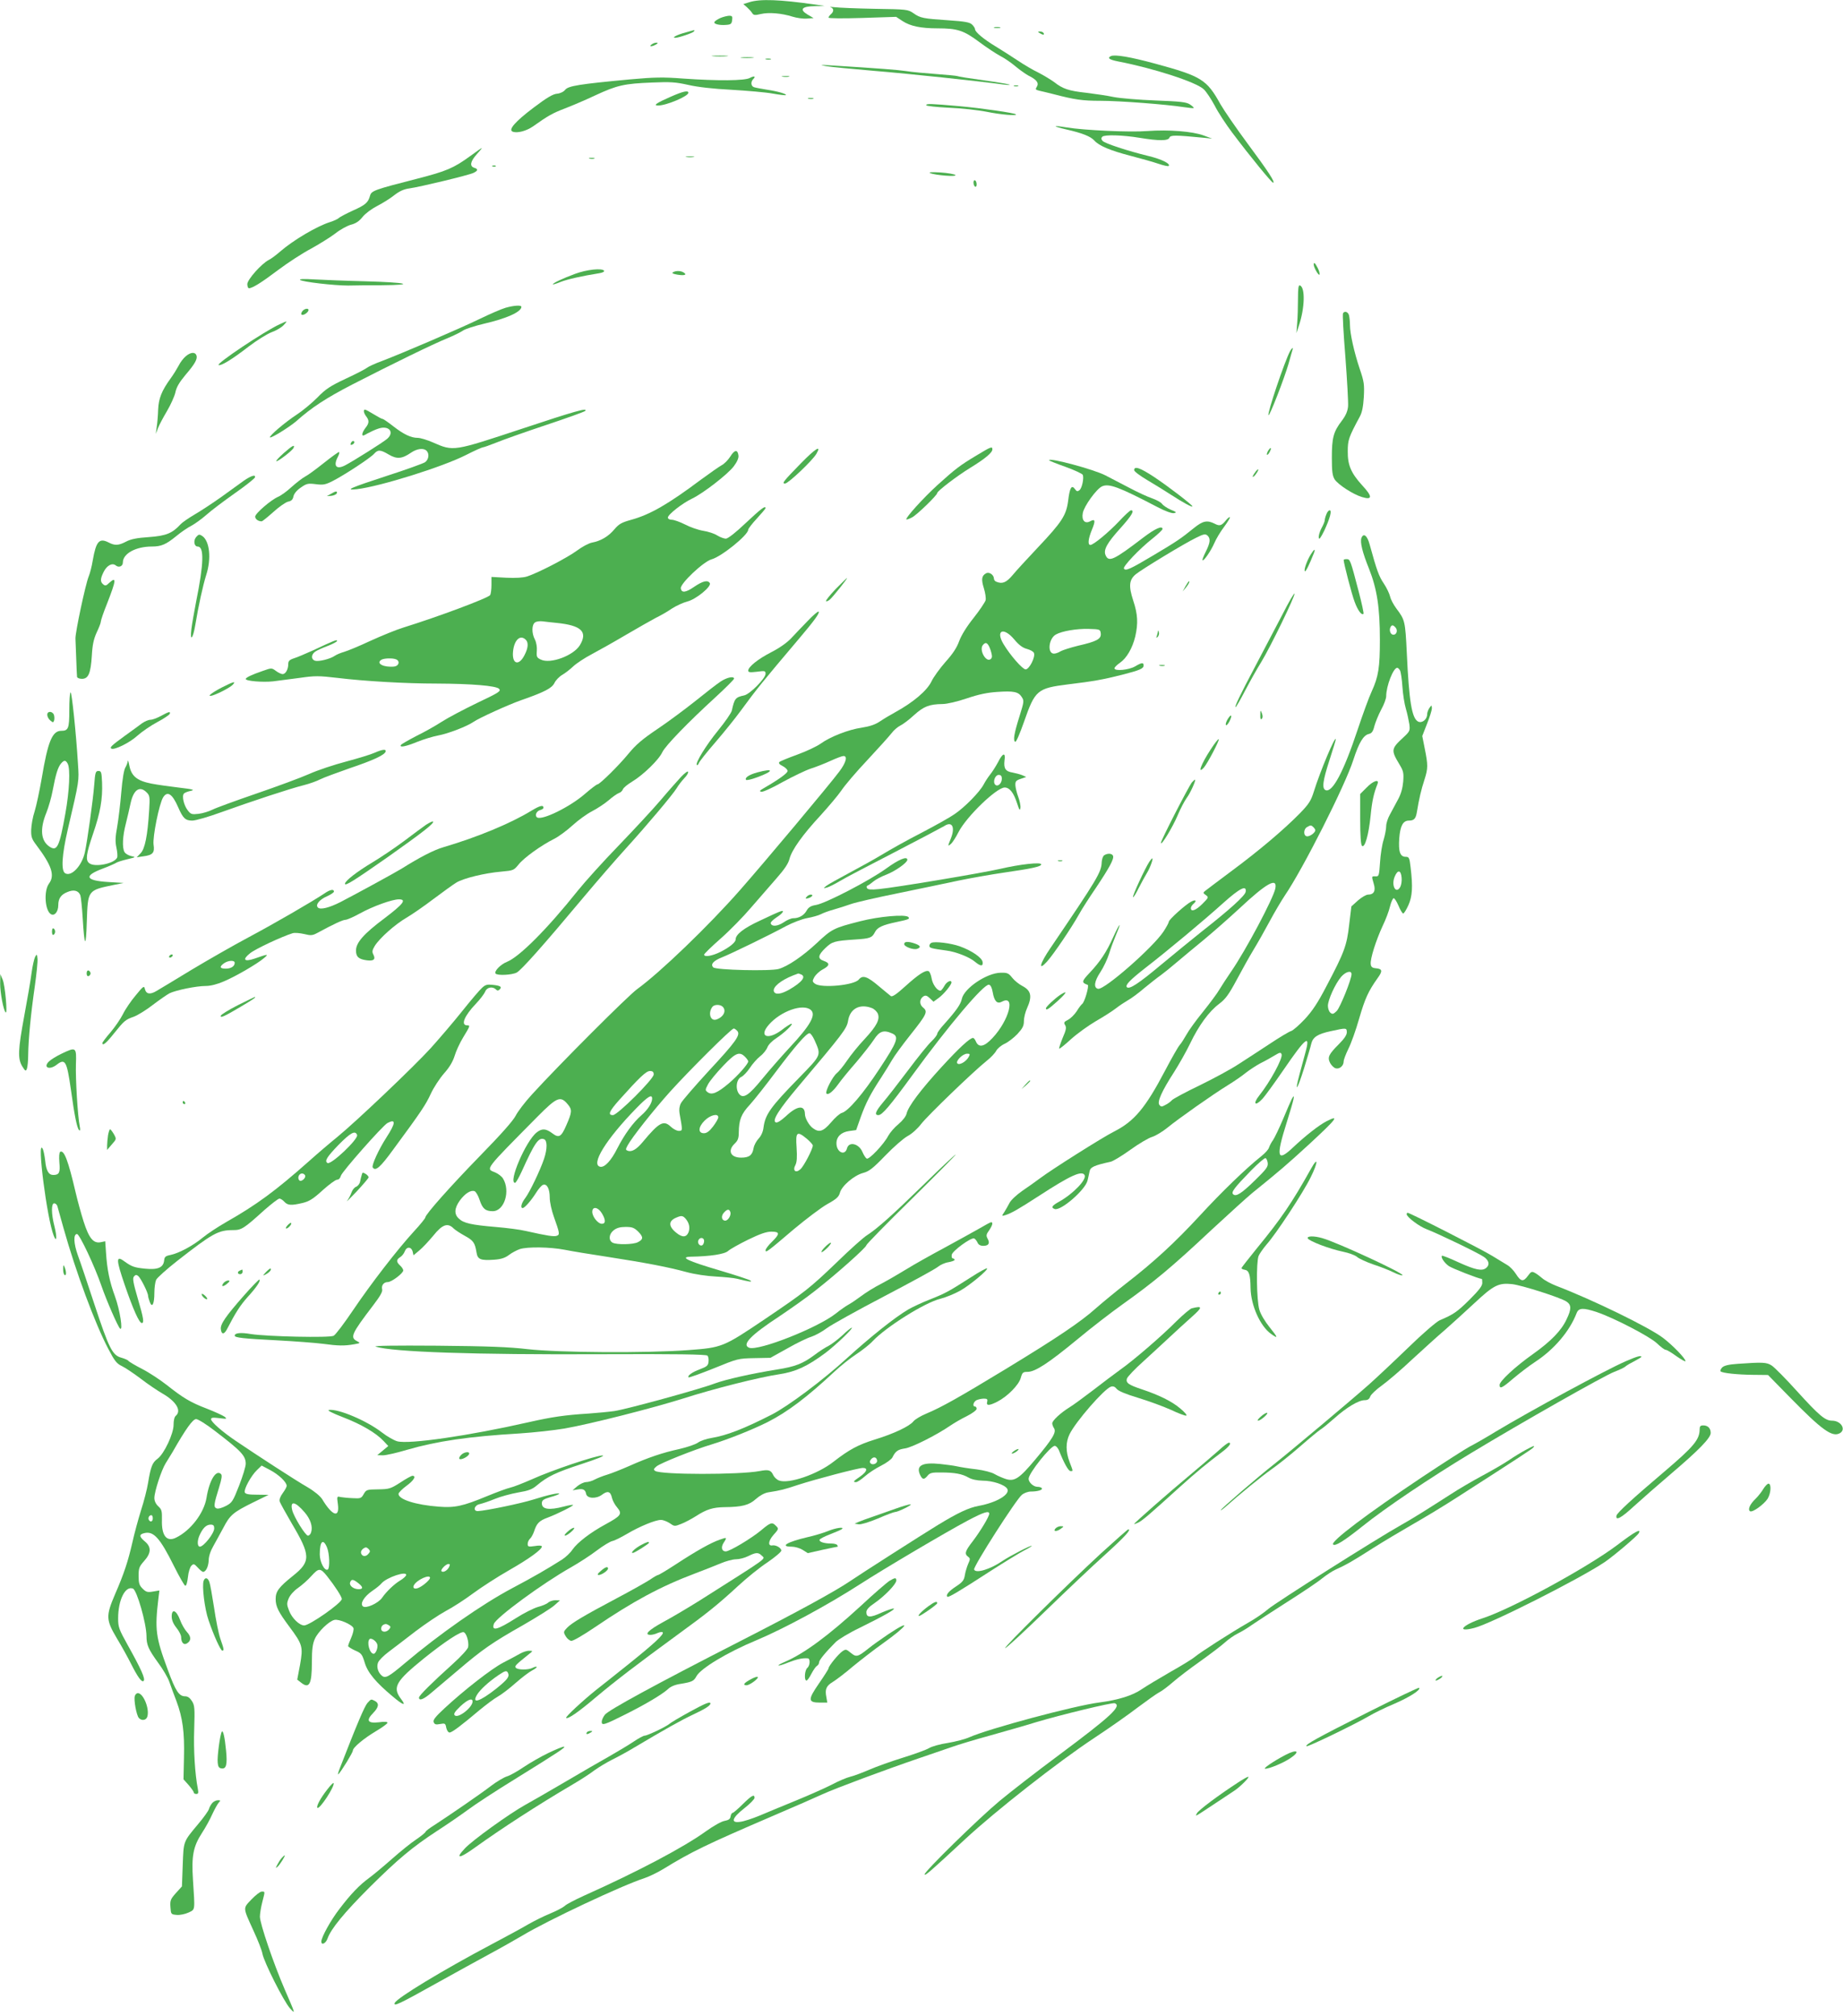 <?xml version="1.0" standalone="no"?>
<!DOCTYPE svg PUBLIC "-//W3C//DTD SVG 20010904//EN"
 "http://www.w3.org/TR/2001/REC-SVG-20010904/DTD/svg10.dtd">
<svg version="1.0" xmlns="http://www.w3.org/2000/svg"
 width="1170pt" height="1280pt" viewBox="0 0 1170 1280"
 preserveAspectRatio="xMidYMid meet">
<g transform="translate(0,1280) scale(0.1,-0.1)"
fill="#4caf50" stroke="none">
<path d="M4757 12786 l-38 -12 23 -20 c13 -12 28 -28 33 -37 9 -14 17 -15 55
-6 51 12 133 5 202 -17 26 -8 66 -14 90 -12 l43 3 -39 23 c-53 32 -36 52 48
53 l61 1 -60 9 c-224 32 -349 37 -418 15z"/>
<path d="M5273 12754 c21 -7 22 -27 2 -44 -8 -7 -15 -17 -15 -22 0 -5 88 -6
215 -2 l214 7 41 -27 c49 -32 116 -46 221 -46 127 0 167 -13 266 -87 48 -36
108 -75 134 -89 26 -13 68 -42 94 -64 26 -22 64 -49 84 -60 53 -26 68 -47 53
-71 -10 -16 -9 -19 16 -25 15 -3 54 -13 87 -21 138 -36 186 -43 300 -43 122 0
421 -23 529 -40 33 -5 62 -8 64 -6 2 3 -9 13 -24 23 -23 15 -59 19 -218 25
-105 4 -225 14 -266 22 -41 9 -120 20 -175 27 -110 12 -149 25 -203 68 -21 15
-65 42 -98 59 -34 16 -95 52 -135 79 -41 27 -103 67 -138 88 -75 45 -131 92
-131 109 0 7 -9 21 -20 31 -15 14 -47 19 -147 26 -163 11 -180 14 -224 45 -35
24 -41 25 -245 28 -115 2 -229 7 -254 10 -25 3 -37 3 -27 0z"/>
<path d="M4574 12686 c-18 -8 -35 -19 -38 -25 -9 -13 31 -23 75 -19 29 2 34 7
37 31 3 23 0 27 -20 27 -13 -1 -37 -7 -54 -14z"/>
<path d="M6313 12623 c9 -2 25 -2 35 0 9 3 1 5 -18 5 -19 0 -27 -2 -17 -5z"/>
<path d="M4350 12593 c-51 -13 -88 -33 -64 -33 22 0 113 31 119 40 3 6 5 10 3
9 -2 0 -28 -7 -58 -16z"/>
<path d="M6600 12590 c20 -13 33 -13 25 0 -3 6 -14 10 -23 10 -15 0 -15 -2 -2
-10z"/>
<path d="M4140 12520 c-24 -15 -7 -19 20 -5 15 8 19 14 10 14 -8 1 -22 -3 -30
-9z"/>
<path d="M4528 12443 c23 -2 61 -2 85 0 23 2 4 4 -43 4 -47 0 -66 -2 -42 -4z"/>
<path d="M7053 12444 c-26 -12 -11 -23 45 -34 223 -43 496 -131 544 -177 16
-15 47 -62 69 -103 21 -42 71 -118 110 -170 118 -157 252 -320 261 -320 16 0
-30 71 -163 250 -71 96 -148 208 -171 248 -87 157 -120 178 -415 258 -158 43
-255 59 -280 48z"/>
<path d="M4707 12433 c18 -2 50 -2 70 0 21 2 7 4 -32 4 -38 0 -55 -2 -38 -4z"/>
<path d="M4863 12423 c9 -2 23 -2 30 0 6 3 -1 5 -18 5 -16 0 -22 -2 -12 -5z"/>
<path d="M5245 12380 c28 -5 165 -18 305 -30 219 -18 654 -64 815 -86 28 -4
48 -4 45 -2 -3 3 -77 16 -165 28 -88 12 -163 24 -168 27 -4 2 -65 8 -135 13
-70 5 -156 13 -192 19 -57 8 -159 16 -480 36 -67 4 -70 3 -25 -5z"/>
<path d="M4760 12305 c-32 -18 -206 -19 -420 -4 -131 10 -184 9 -340 -5 -320
-30 -392 -41 -412 -66 -10 -13 -31 -23 -52 -25 -26 -2 -66 -26 -148 -88 -118
-89 -164 -142 -133 -153 28 -11 86 4 128 33 97 69 126 85 202 114 44 17 132
54 195 84 138 64 183 74 359 81 117 5 149 3 230 -15 61 -14 158 -25 275 -31
100 -6 217 -16 261 -24 44 -8 82 -12 84 -10 7 7 -50 24 -117 34 -37 6 -75 13
-84 16 -21 6 -24 34 -6 52 18 18 6 22 -22 7z"/>
<path d="M4968 12313 c12 -2 30 -2 40 0 9 3 -1 5 -23 4 -22 0 -30 -2 -17 -4z"/>
<path d="M6438 12253 c6 -2 18 -2 25 0 6 3 1 5 -13 5 -14 0 -19 -2 -12 -5z"/>
<path d="M4256 12185 c-89 -39 -112 -55 -78 -55 52 0 192 59 192 81 0 17 -35
9 -114 -26z"/>
<path d="M5133 12173 c9 -2 23 -2 30 0 6 3 -1 5 -18 5 -16 0 -22 -2 -12 -5z"/>
<path d="M5880 12132 c0 -5 64 -12 143 -16 78 -3 187 -15 242 -26 88 -18 196
-27 184 -16 -10 9 -215 39 -359 52 -184 16 -210 17 -210 6z"/>
<path d="M6770 11978 c101 -23 153 -44 177 -70 30 -34 102 -64 229 -97 66 -17
147 -40 179 -51 32 -11 61 -17 64 -14 14 14 -44 43 -126 63 -136 33 -281 81
-294 97 -9 11 -9 18 -1 26 14 14 128 11 237 -7 122 -20 181 -20 189 1 7 17 34
17 221 -1 l50 -5 -54 20 c-71 26 -221 38 -358 28 -109 -9 -403 5 -512 23 -92
15 -92 8 -1 -13z"/>
<path d="M2985 11809 c-106 -77 -151 -96 -338 -144 -273 -70 -289 -76 -298
-108 -12 -43 -28 -58 -109 -94 -41 -19 -82 -40 -90 -48 -8 -7 -33 -18 -55 -25
-83 -26 -233 -115 -314 -185 -25 -22 -58 -47 -74 -55 -46 -23 -137 -125 -137
-154 0 -14 5 -26 10 -26 22 0 79 35 186 116 61 46 155 107 210 136 54 30 123
73 153 96 30 24 74 48 98 55 32 8 54 23 75 50 18 22 57 51 92 69 33 17 82 47
108 68 35 27 61 39 98 44 65 9 373 83 405 98 30 14 32 25 5 33 -30 10 -24 40
16 85 20 22 35 40 32 40 -2 0 -35 -23 -73 -51z"/>
<path d="M4358 11803 c12 -2 32 -2 45 0 12 2 2 4 -23 4 -25 0 -35 -2 -22 -4z"/>
<path d="M3743 11793 c9 -2 23 -2 30 0 6 3 -1 5 -18 5 -16 0 -22 -2 -12 -5z"/>
<path d="M3128 11743 c7 -3 16 -2 19 1 4 3 -2 6 -13 5 -11 0 -14 -3 -6 -6z"/>
<path d="M5905 11701 c32 -14 172 -25 160 -12 -6 5 -48 13 -95 16 -54 3 -78 2
-65 -4z"/>
<path d="M6180 11641 c0 -11 5 -23 10 -26 6 -3 10 3 10 14 0 11 -4 23 -10 26
-5 3 -10 -3 -10 -14z"/>
<path d="M8340 11120 c0 -19 33 -75 37 -63 2 6 -3 25 -12 42 -16 32 -25 39
-25 21z"/>
<path d="M3650 11061 c-78 -29 -140 -58 -140 -66 0 -3 22 4 49 15 44 17 132
37 244 55 21 3 35 10 32 16 -12 18 -110 8 -185 -20z"/>
<path d="M4272 11071 c-9 -5 0 -10 29 -15 45 -7 63 -1 39 14 -19 12 -51 12
-68 1z"/>
<path d="M1905 11023 c13 -13 218 -36 305 -36 36 1 133 2 215 2 222 2 157 18
-105 25 -124 3 -270 9 -325 12 -65 4 -96 3 -90 -3z"/>
<path d="M8240 10902 c0 -49 -2 -118 -5 -153 l-5 -64 15 45 c39 114 42 246 7
258 -9 3 -12 -19 -12 -86z"/>
<path d="M3210 10846 c-25 -7 -99 -39 -165 -71 -132 -64 -494 -219 -620 -267
-44 -16 -87 -36 -95 -43 -8 -7 -69 -39 -134 -69 -100 -47 -129 -66 -182 -121
-35 -35 -94 -84 -131 -108 -72 -47 -177 -136 -169 -144 7 -7 124 66 166 102
97 87 191 148 355 233 253 130 517 259 604 294 41 17 86 39 100 49 14 10 75
30 135 44 143 33 236 75 236 107 0 12 -47 9 -100 -6z"/>
<path d="M1920 10825 c-7 -9 -10 -19 -6 -22 8 -9 38 9 44 25 5 17 -23 15 -38
-3z"/>
<path d="M8526 10811 c-4 -5 3 -130 15 -278 11 -147 19 -288 17 -313 -3 -32
-15 -59 -40 -92 -53 -69 -63 -108 -63 -234 0 -89 4 -115 18 -138 23 -34 117
-95 174 -112 66 -20 67 3 2 73 -72 79 -94 130 -93 218 0 71 6 89 76 219 15 27
22 63 26 125 4 79 2 97 -26 179 -35 104 -62 224 -62 279 0 21 -3 48 -6 61 -6
22 -28 30 -38 13z"/>
<path d="M1775 10741 c-96 -44 -407 -252 -387 -259 17 -5 82 34 191 118 51 39
117 80 146 91 28 10 62 30 75 44 28 30 27 30 -25 6z"/>
<path d="M8190 10571 c-35 -66 -147 -398 -137 -407 7 -7 100 233 127 326 11
41 23 81 25 88 7 19 -3 14 -15 -7z"/>
<path d="M1178 10537 c-14 -12 -34 -38 -43 -57 -10 -19 -32 -55 -50 -80 -59
-81 -78 -130 -81 -200 -1 -36 -5 -85 -9 -110 l-6 -45 14 37 c8 21 34 69 57
108 23 39 47 92 53 117 7 35 25 65 64 112 62 72 78 103 70 125 -9 23 -38 20
-69 -7z"/>
<path d="M2310 10188 c0 -7 7 -22 15 -32 20 -26 19 -43 -5 -73 -11 -14 -20
-32 -20 -40 0 -12 6 -11 33 5 19 10 50 25 70 31 66 22 103 -23 55 -65 -25 -22
-213 -140 -266 -168 -57 -30 -78 -5 -47 54 9 17 11 30 7 30 -5 0 -49 -32 -98
-71 -49 -39 -102 -78 -119 -86 -16 -9 -54 -38 -84 -65 -29 -27 -68 -55 -85
-62 -46 -20 -146 -106 -146 -126 0 -16 19 -30 41 -30 5 0 38 27 74 59 36 33
78 62 94 66 21 4 30 13 34 34 4 17 21 38 46 55 37 26 46 28 95 22 47 -6 61 -4
108 20 73 37 239 146 262 172 25 28 40 28 94 -4 51 -30 83 -28 140 11 39 27
81 32 100 13 19 -19 14 -56 -10 -73 -13 -8 -120 -47 -238 -85 -233 -76 -278
-95 -195 -86 147 17 546 142 693 217 53 27 102 49 108 49 6 0 44 14 85 30 41
17 182 67 314 111 132 44 244 84 250 90 20 23 -73 -4 -395 -111 -445 -147
-439 -147 -572 -89 -36 16 -80 29 -96 29 -43 0 -89 22 -156 74 -32 25 -62 46
-67 46 -5 0 -31 14 -57 30 -55 33 -62 36 -62 18z"/>
<path d="M2227 9986 c-4 -10 -1 -13 9 -9 15 6 19 23 5 23 -5 0 -11 -7 -14 -14z"/>
<path d="M1802 9924 c-29 -26 -51 -49 -48 -52 7 -6 104 68 110 85 9 23 -8 14
-62 -33z"/>
<path d="M6202 9910 c-109 -65 -138 -88 -251 -190 -89 -81 -205 -209 -197
-218 2 -2 19 4 36 13 31 16 160 141 160 155 0 12 125 108 210 160 93 57 140
96 140 117 0 20 -9 17 -98 -37z"/>
<path d="M8051 9939 c-7 -12 -10 -23 -8 -26 3 -3 11 5 17 17 15 28 8 35 -9 9z"/>
<path d="M5084 9858 c-113 -116 -122 -128 -100 -128 20 0 174 146 199 189 34
59 -6 34 -99 -61z"/>
<path d="M4636 9901 c-14 -22 -39 -47 -55 -55 -16 -9 -75 -50 -132 -92 -210
-157 -322 -221 -441 -254 -61 -17 -78 -26 -107 -60 -37 -45 -87 -75 -143 -85
-20 -4 -62 -26 -94 -50 -60 -45 -249 -143 -318 -165 -25 -8 -72 -11 -133 -8
l-93 5 0 -51 c0 -28 -4 -57 -8 -64 -12 -19 -337 -140 -550 -206 -46 -14 -141
-53 -211 -85 -70 -33 -146 -64 -167 -70 -21 -6 -48 -17 -59 -25 -29 -20 -102
-38 -125 -31 -27 9 -25 41 3 59 12 8 48 24 80 36 31 12 57 26 57 31 0 10 -18
3 -150 -59 -47 -21 -102 -45 -122 -51 -31 -10 -38 -18 -38 -37 0 -34 -17 -64
-36 -64 -8 0 -27 9 -42 20 -27 20 -28 20 -82 1 -73 -25 -110 -43 -110 -52 0
-13 107 -22 173 -15 34 4 110 14 169 22 97 14 121 14 240 0 172 -21 433 -36
628 -36 227 -1 378 -14 398 -33 14 -15 2 -23 -139 -90 -85 -41 -185 -94 -224
-119 -38 -25 -111 -66 -162 -91 -50 -26 -94 -51 -98 -57 -11 -18 31 -10 104
20 40 16 99 34 131 40 65 12 185 58 228 88 35 24 217 107 302 137 149 52 194
76 210 109 8 17 30 40 49 51 19 11 50 35 70 54 20 19 73 54 117 77 45 24 143
79 219 124 75 44 160 92 188 107 29 14 75 40 102 59 28 18 72 38 98 45 55 13
156 96 143 117 -13 21 -45 13 -98 -23 -55 -38 -81 -41 -86 -11 -6 29 144 171
196 185 62 17 232 154 232 188 0 6 25 39 55 71 30 33 55 62 55 66 0 18 -28 -3
-125 -94 -64 -61 -114 -100 -127 -100 -11 0 -36 9 -54 20 -18 12 -58 25 -90
30 -31 5 -83 23 -115 40 -32 16 -70 30 -84 30 -15 0 -25 6 -25 14 0 19 93 92
155 121 70 34 223 152 263 204 22 29 32 53 30 69 -5 40 -25 37 -52 -7z m-1101
-1056 c156 -16 198 -56 146 -142 -41 -66 -187 -120 -247 -91 -26 12 -29 18
-26 55 2 24 -3 54 -12 72 -22 41 -21 97 2 110 9 6 31 8 47 6 17 -2 57 -7 90
-10z m-197 -107 c18 -18 15 -53 -8 -97 -33 -66 -75 -61 -74 8 3 82 44 127 82
89z m-824 -124 c27 -11 19 -42 -11 -46 -67 -7 -119 20 -82 43 16 10 70 12 93
3z"/>
<path d="M6660 9878 c0 -3 47 -22 104 -42 58 -21 107 -44 110 -51 8 -22 -5
-84 -21 -97 -12 -10 -18 -9 -29 7 -21 29 -33 9 -43 -74 -12 -93 -39 -135 -195
-300 -65 -69 -136 -146 -158 -173 -40 -47 -64 -57 -102 -42 -9 3 -16 12 -16
19 0 25 -30 46 -50 35 -28 -15 -32 -38 -14 -95 9 -29 14 -63 11 -76 -4 -13
-38 -64 -76 -112 -44 -55 -78 -110 -92 -148 -15 -42 -41 -81 -87 -132 -35 -40
-76 -96 -89 -124 -28 -58 -115 -132 -228 -194 -33 -18 -78 -45 -100 -60 -28
-19 -63 -31 -114 -39 -85 -12 -201 -58 -262 -102 -24 -17 -90 -48 -147 -69
-58 -21 -109 -42 -114 -47 -7 -7 0 -16 21 -26 17 -9 31 -23 31 -31 0 -14 -59
-56 -151 -109 -26 -15 -30 -20 -16 -23 9 -3 71 25 136 62 66 36 145 74 178 85
32 10 88 32 125 49 37 17 74 31 83 31 27 0 16 -42 -27 -99 -61 -82 -480 -582
-629 -751 -200 -228 -509 -525 -654 -630 -56 -40 -496 -480 -669 -670 -43 -47
-89 -107 -103 -135 -17 -32 -92 -117 -222 -250 -190 -195 -351 -376 -351 -395
0 -5 -32 -45 -71 -87 -107 -117 -274 -333 -388 -502 -56 -83 -111 -156 -123
-162 -26 -14 -423 -5 -526 11 -63 11 -102 7 -102 -10 0 -13 52 -19 270 -30
113 -6 243 -16 290 -22 96 -13 136 -14 198 -3 40 7 41 8 20 19 -48 24 -37 47
100 227 45 59 62 88 58 103 -6 25 10 46 36 46 24 0 98 56 98 74 0 7 -9 21 -20
31 -25 23 -25 37 0 53 12 7 25 24 30 38 12 31 42 29 50 -4 l5 -22 36 30 c20
16 60 59 90 95 57 71 91 83 128 46 10 -10 42 -31 71 -47 55 -30 65 -44 75
-106 7 -45 26 -52 113 -46 42 3 68 11 93 30 18 14 49 30 68 37 48 16 192 14
286 -4 44 -9 166 -29 272 -45 245 -38 385 -65 499 -96 55 -15 131 -26 189 -29
54 -3 114 -9 134 -14 82 -20 96 -22 86 -12 -5 5 -95 35 -200 66 -200 59 -252
84 -180 86 123 2 216 16 238 37 12 11 69 43 126 71 76 37 116 51 148 51 55 0
55 -14 3 -65 -22 -21 -40 -45 -40 -53 0 -18 10 -11 180 134 78 65 173 137 212
159 58 32 73 46 80 72 11 43 90 111 148 126 37 10 61 28 140 110 52 54 116
110 142 124 28 15 64 48 86 77 40 52 329 331 415 400 26 20 54 50 61 64 8 15
32 35 54 45 22 10 58 38 81 62 33 36 41 52 41 82 0 21 9 58 20 82 34 75 26
112 -30 141 -21 11 -50 34 -64 52 -23 29 -31 33 -73 32 -89 -1 -233 -99 -247
-166 -7 -34 -35 -74 -108 -156 -27 -29 -48 -58 -48 -65 0 -7 -16 -29 -36 -48
-20 -18 -87 -101 -149 -184 -62 -82 -133 -174 -159 -204 -48 -57 -57 -81 -30
-81 24 0 71 55 217 255 228 313 453 579 485 573 11 -2 19 -19 24 -48 10 -57
28 -76 58 -60 89 48 47 -117 -59 -230 -53 -57 -88 -64 -106 -22 -5 12 -13 22
-18 22 -20 0 -89 -64 -200 -185 -131 -143 -212 -250 -222 -296 -4 -17 -24 -43
-51 -66 -25 -20 -54 -54 -65 -74 -27 -53 -123 -154 -137 -145 -7 4 -19 23 -27
42 -22 53 -86 69 -98 23 -13 -50 -67 -25 -67 32 0 42 30 71 81 78 l44 6 30 85
c33 90 60 143 130 250 23 36 54 85 68 110 14 25 66 96 116 159 105 132 112
148 82 173 -26 20 -25 55 1 72 13 8 22 6 41 -12 l23 -22 33 24 c33 24 81 83
81 98 0 20 -31 5 -45 -22 -9 -16 -20 -30 -25 -30 -21 0 -50 41 -56 79 -4 22
-12 42 -19 45 -21 8 -65 -21 -148 -96 -56 -51 -83 -69 -92 -62 -7 5 -40 33
-74 61 -75 64 -104 74 -129 44 -29 -37 -237 -56 -278 -27 -18 14 -18 17 -4 43
9 15 32 37 53 48 45 24 47 40 7 54 -41 14 -38 36 10 82 43 41 56 45 189 54 94
6 107 11 125 46 15 31 48 46 138 65 77 16 86 20 74 32 -19 18 -184 4 -305 -27
-169 -43 -180 -49 -275 -138 -91 -85 -186 -149 -243 -165 -53 -15 -398 -7
-415 10 -19 19 0 42 56 64 58 23 301 141 406 198 42 22 101 45 135 51 33 6 72
17 87 25 15 8 51 21 80 29 29 8 79 24 110 35 31 11 166 42 300 69 134 28 306
63 383 80 77 16 208 39 290 51 174 25 235 38 235 52 0 16 -139 0 -258 -28
-112 -26 -666 -119 -773 -129 -49 -5 -69 -3 -75 6 -4 7 -3 14 3 16 6 2 23 14
37 26 14 12 51 32 83 44 57 22 133 76 133 94 0 25 -54 3 -135 -56 -105 -76
-386 -222 -446 -231 -31 -5 -46 -14 -58 -35 -17 -31 -49 -49 -85 -49 -13 0
-40 -11 -61 -26 -38 -25 -75 -29 -82 -7 -3 7 14 23 36 38 41 26 56 50 24 38
-10 -3 -68 -29 -128 -58 -104 -48 -155 -88 -155 -120 0 -18 -39 -50 -97 -79
-52 -26 -103 -34 -103 -17 0 5 47 51 105 102 58 51 146 141 195 199 50 58 122
141 160 184 50 57 74 92 82 123 14 56 83 153 198 277 50 55 110 126 132 158
21 32 96 120 166 194 70 75 138 151 152 169 14 19 39 40 55 48 17 8 57 38 88
67 61 55 97 69 180 70 28 0 93 15 155 36 76 26 132 37 194 41 103 7 133 1 154
-32 16 -24 15 -30 -14 -123 -34 -108 -42 -154 -27 -162 6 -3 30 54 55 125 71
204 84 215 281 240 158 19 221 30 343 61 113 29 136 39 136 59 0 20 -12 19
-54 -6 -40 -23 -131 -32 -131 -12 0 6 16 22 35 35 42 29 79 92 97 167 19 83
16 141 -13 228 -30 92 -26 131 15 166 37 31 312 198 385 233 46 23 57 25 70
15 22 -19 20 -45 -9 -103 -14 -28 -24 -53 -21 -55 7 -8 54 60 75 109 11 26 39
73 62 103 23 31 39 58 37 61 -3 3 -14 -6 -24 -18 -29 -36 -41 -40 -73 -23 -48
24 -75 18 -131 -27 -82 -67 -115 -89 -260 -175 -146 -87 -175 -100 -185 -83
-8 13 98 125 183 192 34 27 62 54 62 59 0 24 -47 3 -122 -54 -187 -143 -219
-158 -239 -113 -16 34 8 78 97 176 69 77 88 110 64 110 -6 0 -40 -31 -75 -69
-69 -73 -164 -151 -183 -151 -18 0 -14 39 10 97 24 58 21 71 -12 53 -33 -18
-55 7 -46 53 8 44 87 153 122 169 44 20 108 -4 351 -131 49 -26 91 -41 105
-39 20 4 17 7 -20 22 -23 10 -48 27 -55 37 -7 10 -35 25 -63 35 -27 9 -93 39
-147 68 -54 28 -121 63 -150 78 -74 38 -357 114 -357 96z m328 -1100 c4 -35
-26 -51 -145 -78 -48 -12 -98 -28 -110 -35 -12 -8 -31 -15 -42 -15 -44 0 -34
97 13 122 38 21 130 37 206 35 73 -2 75 -3 78 -29z m-549 -38 c29 -35 53 -53
80 -60 22 -6 42 -17 45 -26 10 -26 -30 -104 -53 -104 -19 0 -96 87 -140 160
-53 88 -1 112 68 30z m-150 -69 c10 -32 11 -45 2 -54 -29 -29 -78 56 -51 88
19 23 33 13 49 -34z m-1205 -2057 c36 -14 8 -50 -75 -98 -52 -29 -87 -33 -96
-11 -10 27 42 70 122 102 17 6 31 12 32 12 1 1 8 -2 17 -5z m-496 -206 c25
-25 6 -65 -40 -81 -38 -13 -55 42 -25 81 12 15 49 16 65 0z m559 -20 c36 -30
-2 -98 -135 -240 -50 -54 -128 -143 -173 -198 -83 -102 -118 -126 -144 -99
-28 29 -22 96 10 111 14 6 38 32 55 57 16 25 46 59 66 75 20 15 40 41 46 57 6
16 29 40 57 58 49 32 111 91 95 91 -5 0 -34 -18 -63 -41 -88 -65 -146 -40 -80
35 75 86 216 136 266 94z m387 12 c15 -5 31 -21 38 -34 16 -37 -5 -79 -84
-164 -38 -40 -87 -101 -110 -135 -23 -34 -53 -71 -66 -81 -26 -21 -74 -114
-66 -128 9 -14 41 10 76 59 19 27 70 89 113 138 42 50 93 114 112 143 36 56
63 65 118 40 44 -20 32 -52 -81 -223 -105 -160 -200 -271 -240 -281 -12 -3
-43 -30 -68 -60 -50 -58 -75 -66 -114 -38 -25 17 -52 64 -52 91 -1 59 -49 54
-121 -14 -32 -29 -54 -43 -64 -39 -26 10 20 82 143 228 282 334 308 367 316
417 12 77 74 110 150 81z m-853 -146 c21 -25 -9 -68 -184 -256 -87 -95 -166
-186 -174 -202 -10 -19 -13 -41 -9 -65 20 -111 20 -111 -5 -111 -13 0 -35 12
-50 26 -46 44 -74 29 -179 -97 -38 -46 -70 -65 -95 -55 -14 5 -14 9 -1 33 25
48 163 223 271 343 120 133 388 400 403 400 5 0 15 -7 23 -16z m490 -58 c43
-98 46 -91 -98 -239 -183 -187 -215 -233 -226 -316 -3 -27 -15 -53 -31 -70
-14 -15 -29 -42 -32 -61 -8 -45 -28 -60 -79 -60 -68 0 -88 45 -40 90 19 18 25
34 25 69 1 81 15 118 71 178 29 32 103 126 165 209 122 162 193 244 213 244 7
0 21 -20 32 -44z m-441 -106 c11 -11 20 -24 20 -29 0 -16 -66 -91 -124 -140
-71 -60 -107 -75 -133 -56 -17 13 -17 15 2 51 11 21 54 73 95 116 80 84 104
94 140 58z m1420 0 c-16 -30 -59 -55 -72 -42 -14 14 33 62 62 62 18 0 19 -3
10 -20z m-2000 -112 c0 -29 -230 -258 -259 -258 -34 0 -24 24 40 96 128 143
171 184 195 184 18 0 24 -6 24 -22z m-10 -153 c0 -28 -28 -71 -67 -105 -54
-47 -109 -123 -154 -211 -39 -78 -80 -122 -108 -117 -64 12 36 174 228 371 74
76 101 92 101 62z m-536 -36 c29 -34 28 -50 -9 -134 -32 -74 -47 -82 -88 -51
-41 31 -66 33 -100 6 -69 -54 -183 -320 -137 -320 5 0 24 33 42 72 83 184 107
218 142 205 21 -8 21 -61 0 -124 -24 -72 -91 -212 -119 -249 -25 -32 -33 -64
-17 -64 13 0 56 50 86 98 15 24 34 46 43 49 25 10 43 -25 43 -81 0 -29 12 -82
26 -121 37 -104 39 -114 19 -121 -17 -7 -62 0 -195 30 -36 9 -123 20 -195 26
-153 13 -202 24 -232 53 -31 28 -29 66 7 116 33 44 69 67 93 58 8 -3 23 -28
32 -56 18 -55 37 -71 83 -71 74 0 114 129 65 208 -8 13 -30 30 -49 38 -61 25
-73 9 269 355 123 124 145 133 191 78z m956 -83 c0 -8 -15 -34 -33 -58 -23
-30 -40 -43 -58 -43 -39 0 -37 39 4 80 36 36 87 48 87 21z m563 -137 c20 -17
37 -36 37 -42 0 -22 -57 -132 -79 -151 -30 -27 -51 -8 -31 28 9 18 11 49 7
111 -7 99 2 107 66 54z m-1303 -471 c26 -42 26 -68 1 -68 -25 0 -61 45 -61 76
0 36 36 31 60 -8z m816 8 c8 -20 -13 -56 -32 -56 -23 0 -28 29 -9 50 21 24 34
25 41 6z m-284 -43 c23 -27 30 -57 19 -87 -13 -32 -39 -34 -75 -5 -54 42 -54
78 -1 99 30 13 40 12 57 -7z m-300 -83 c33 -34 33 -49 -3 -67 -29 -15 -133
-17 -160 -3 -27 15 -24 55 7 79 19 15 41 21 76 21 42 0 54 -5 80 -30z m418
-59 c0 -11 -5 -23 -11 -27 -15 -9 -33 12 -26 30 9 23 37 20 37 -3z"/>
<path d="M7200 9815 c0 -8 37 -36 83 -63 45 -27 114 -69 152 -94 77 -50 135
-81 135 -73 0 9 -155 128 -244 187 -88 58 -126 71 -126 43z"/>
<path d="M7973 9808 c-20 -26 -26 -41 -15 -34 12 7 36 46 29 46 -3 0 -9 -6
-14 -12z"/>
<path d="M1548 9748 c-25 -18 -90 -65 -144 -104 -55 -39 -131 -89 -169 -111
-39 -23 -78 -50 -88 -61 -53 -58 -92 -74 -201 -82 -77 -5 -116 -13 -146 -29
-48 -25 -71 -26 -111 -5 -59 30 -79 7 -100 -113 -6 -38 -18 -84 -26 -103 -20
-48 -86 -358 -84 -395 1 -16 3 -75 5 -130 2 -55 4 -106 5 -112 1 -7 14 -13 31
-13 41 0 56 34 63 148 4 70 12 105 31 147 14 29 26 60 26 68 0 8 17 59 39 113
59 151 62 177 14 133 -18 -18 -25 -20 -38 -9 -19 16 -19 34 2 77 20 42 55 62
78 43 19 -16 45 -6 45 19 0 56 82 101 184 101 60 0 90 13 156 67 30 25 73 54
95 65 21 11 64 42 95 69 30 27 111 88 179 136 69 48 126 94 129 101 7 21 -22
13 -70 -20z"/>
<path d="M2100 9664 l-25 -14 29 2 c16 2 31 9 34 16 5 16 -7 15 -38 -4z"/>
<path d="M8420 9534 c-6 -14 -10 -31 -10 -37 0 -7 -9 -30 -21 -51 -11 -21 -19
-48 -17 -60 2 -15 11 -3 35 45 36 78 50 129 34 129 -7 0 -16 -12 -21 -26z"/>
<path d="M1246 9391 c-20 -22 -14 -61 9 -61 42 0 39 -109 -10 -350 -12 -63
-26 -141 -30 -174 -10 -84 10 -63 25 27 20 121 48 249 69 316 34 104 22 216
-25 248 -18 12 -23 11 -38 -6z"/>
<path d="M8643 9385 c-10 -27 6 -92 48 -196 51 -129 69 -247 69 -451 0 -176
-9 -234 -52 -328 -17 -36 -57 -146 -90 -245 -88 -265 -159 -398 -202 -382 -25
10 -19 58 24 191 22 67 40 127 40 132 -2 29 -101 -208 -139 -331 -19 -60 -31
-79 -89 -139 -100 -102 -258 -236 -432 -365 -85 -64 -162 -121 -170 -128 -13
-10 -13 -14 5 -26 19 -14 18 -16 -22 -56 -41 -41 -73 -53 -73 -27 0 7 7 19 15
26 25 21 17 31 -12 16 -37 -19 -143 -115 -143 -128 0 -6 -15 -34 -34 -63 -68
-102 -375 -371 -415 -363 -30 6 -24 48 14 105 20 30 45 83 56 118 10 34 31 89
44 120 14 32 24 59 22 61 -2 3 -20 -32 -40 -76 -43 -96 -83 -156 -151 -228
-50 -53 -51 -61 -11 -75 11 -4 -20 -113 -36 -122 -5 -4 -21 -24 -34 -46 -14
-21 -38 -45 -55 -54 -26 -13 -28 -18 -18 -34 9 -15 6 -31 -16 -81 -14 -35 -24
-65 -22 -68 3 -2 37 25 76 61 39 35 110 86 156 113 47 27 104 63 127 81 23 18
58 41 77 52 19 10 67 45 105 78 39 32 86 69 105 82 19 14 64 50 100 81 36 30
113 95 172 143 58 48 159 137 225 198 174 163 244 202 229 127 -13 -63 -188
-393 -280 -526 -28 -41 -62 -93 -75 -115 -13 -23 -60 -86 -104 -141 -44 -54
-91 -119 -105 -145 -14 -25 -33 -55 -43 -66 -10 -11 -52 -85 -93 -163 -124
-236 -195 -321 -323 -386 -74 -37 -401 -244 -472 -298 -24 -18 -73 -53 -110
-78 -37 -26 -73 -59 -82 -77 -9 -17 -24 -44 -33 -58 -18 -27 -18 -27 6 -20 40
13 79 35 218 125 197 128 267 159 285 130 17 -27 -72 -120 -162 -170 -45 -25
-53 -37 -28 -46 38 -15 196 122 209 181 4 17 10 42 13 58 5 27 29 38 134 61
14 3 71 37 125 76 54 39 117 76 139 82 22 7 65 33 96 58 68 56 288 211 384
270 39 24 90 59 113 78 24 19 67 47 95 62 29 14 69 37 89 49 33 20 39 21 44 7
9 -24 -72 -174 -143 -263 -41 -52 -25 -69 20 -21 18 19 78 102 135 185 141
206 173 232 139 110 -9 -34 -26 -96 -37 -137 -34 -127 -15 -102 28 35 22 72
43 142 46 157 10 43 40 63 124 81 100 22 102 22 102 -8 0 -16 -17 -41 -49 -73
-67 -67 -75 -85 -57 -121 8 -15 24 -31 36 -34 24 -6 50 16 50 44 0 11 14 47
30 80 17 33 48 120 69 194 37 127 58 172 116 254 33 45 31 59 -7 63 -26 2 -34
8 -36 26 -5 32 33 151 75 242 20 41 41 97 47 124 7 28 17 51 23 53 5 2 19 -19
31 -47 11 -27 25 -50 30 -50 5 0 20 24 33 53 25 56 29 115 14 240 -7 61 -10
67 -31 67 -36 0 -47 33 -41 118 6 79 24 112 61 112 33 0 44 12 51 55 13 80 27
141 48 205 23 72 23 92 1 201 l-15 76 30 77 c17 42 31 87 31 99 -1 21 -1 22
-15 3 -8 -11 -15 -30 -15 -41 0 -33 -33 -59 -58 -46 -39 21 -57 128 -71 433
-10 206 -12 212 -66 284 -18 24 -36 58 -40 76 -4 18 -22 56 -40 83 -31 46 -44
81 -90 248 -15 57 -39 75 -52 42z m217 -570 c15 -18 6 -45 -14 -45 -17 0 -28
24 -20 45 8 19 18 19 34 0z m28 -272 c5 -10 12 -56 15 -103 3 -47 13 -110 22
-140 9 -30 18 -74 22 -98 5 -41 4 -45 -39 -85 -77 -71 -78 -80 -24 -170 26
-43 28 -55 24 -110 -4 -43 -14 -79 -34 -115 -16 -29 -39 -72 -51 -95 -13 -23
-23 -55 -23 -72 0 -17 -7 -56 -16 -86 -10 -30 -20 -94 -23 -144 -6 -85 -7 -90
-28 -89 -27 1 -26 2 -12 -47 14 -45 1 -69 -36 -69 -12 0 -41 -17 -64 -37 l-42
-38 -14 -116 c-15 -132 -30 -174 -143 -388 -57 -110 -91 -160 -139 -212 -36
-38 -74 -71 -86 -75 -12 -3 -74 -40 -137 -82 -63 -41 -152 -100 -198 -129 -45
-30 -156 -90 -246 -134 -90 -43 -169 -86 -176 -94 -8 -9 -26 -23 -41 -30 -23
-13 -29 -13 -39 0 -15 19 15 87 94 209 31 49 77 130 101 180 55 115 120 204
184 252 41 31 61 58 112 153 34 64 82 150 107 191 25 41 71 122 102 180 31 58
75 132 97 165 114 167 382 697 434 859 36 111 64 158 99 166 18 4 27 16 35 50
7 25 26 72 43 104 18 32 32 71 32 85 0 65 45 181 70 181 5 0 13 -8 18 -17z
m-550 -995 c7 -7 12 -15 12 -19 0 -15 -32 -39 -51 -39 -25 0 -26 45 -1 59 22
13 26 13 40 -1z m560 -321 c2 -20 -2 -45 -8 -57 -27 -51 -60 7 -36 64 19 46
40 43 44 -7z m-990 -89 c-3 -24 -101 -113 -277 -251 -57 -45 -175 -142 -262
-214 -141 -118 -199 -156 -215 -141 -12 13 17 44 114 120 146 113 376 305 499
416 104 93 148 115 141 70z m672 -523 c0 -33 -72 -211 -94 -234 -21 -20 -27
-22 -40 -11 -9 7 -16 27 -16 44 0 37 46 139 84 184 29 33 66 43 66 17z"/>
<path d="M8675 7799 l-40 -40 0 -159 c0 -104 4 -163 11 -170 18 -18 43 70 55
190 9 93 20 143 44 203 13 33 -29 19 -70 -24z"/>
<path d="M8320 9278 c-24 -40 -44 -97 -36 -105 5 -5 29 44 57 115 12 32 2 27
-21 -10z"/>
<path d="M8530 9245 c0 -20 52 -221 70 -267 20 -54 44 -87 56 -75 3 2 -11 67
-31 143 -52 199 -54 204 -76 204 -10 0 -19 -2 -19 -5z"/>
<path d="M5305 9060 c-37 -39 -65 -74 -61 -77 3 -3 15 2 25 11 22 20 114 136
108 136 -2 0 -34 -32 -72 -70z"/>
<path d="M7526 9078 l-18 -33 21 25 c18 22 26 40 18 40 -1 0 -11 -15 -21 -32z"/>
<path d="M8141 8898 c-41 -78 -118 -226 -172 -328 -96 -181 -134 -260 -125
-260 3 0 31 48 62 108 31 59 76 139 101 179 57 93 216 420 211 434 -2 6 -37
-54 -77 -133z"/>
<path d="M5128 8858 c-35 -36 -82 -85 -105 -110 -25 -27 -74 -62 -125 -88 -86
-44 -148 -94 -148 -118 0 -11 12 -12 55 -7 51 7 55 6 55 -13 0 -29 -99 -129
-135 -137 -56 -12 -62 -19 -79 -96 -3 -15 -42 -71 -85 -124 -78 -95 -149 -211
-137 -222 3 -3 9 2 13 13 4 10 51 70 106 133 54 63 125 151 157 195 111 151
135 180 370 458 100 118 135 166 127 175 -4 3 -35 -23 -69 -59z"/>
<path d="M7351 8793 c0 -6 -4 -20 -7 -30 -5 -14 -4 -15 5 -7 7 7 11 20 8 30
-3 11 -5 14 -6 7z"/>
<path d="M7363 8573 c9 -2 23 -2 30 0 6 3 -1 5 -18 5 -16 0 -22 -2 -12 -5z"/>
<path d="M4575 8473 c-22 -14 -95 -71 -162 -125 -68 -54 -177 -135 -243 -179
-92 -62 -134 -98 -179 -153 -63 -77 -184 -196 -198 -196 -5 0 -41 -27 -79 -60
-95 -83 -272 -170 -304 -150 -17 11 -5 41 20 47 11 3 20 9 20 14 0 20 -21 15
-76 -18 -132 -81 -345 -169 -559 -232 -62 -18 -152 -65 -265 -136 -37 -23
-280 -156 -388 -212 -71 -36 -128 -51 -144 -35 -17 17 9 50 57 71 25 11 45 25
45 30 0 18 -25 13 -61 -12 -81 -54 -318 -191 -479 -277 -96 -51 -260 -145
-365 -208 -104 -63 -204 -124 -222 -134 -40 -24 -65 -20 -73 12 -5 23 -9 21
-58 -39 -29 -34 -66 -88 -81 -119 -16 -32 -52 -84 -80 -117 -28 -32 -51 -63
-51 -67 0 -21 24 -2 73 60 66 82 73 88 127 107 24 9 78 42 119 74 42 32 90 65
106 74 40 20 171 47 232 47 30 0 73 11 114 29 76 32 213 112 255 148 32 27 26
27 -59 -3 -67 -23 -81 -7 -29 34 33 27 202 106 270 127 13 4 45 1 72 -5 44
-11 54 -10 87 8 103 56 160 82 176 82 10 0 51 18 91 40 83 46 206 90 248 90
52 0 28 -30 -92 -121 -131 -98 -180 -154 -180 -204 0 -40 17 -55 68 -62 45 -6
58 6 42 37 -9 17 -7 27 9 54 31 50 129 137 201 179 36 21 114 75 173 120 60
45 125 92 145 104 45 27 179 60 285 69 76 7 79 8 109 45 34 43 144 122 226
163 30 15 82 54 117 86 35 32 90 72 123 89 33 17 80 48 106 70 25 22 54 42 65
46 11 3 22 14 25 23 3 10 30 32 60 50 68 41 169 138 191 187 20 41 163 189
338 349 64 59 117 112 117 117 0 18 -46 8 -85 -18z m-3085 -1786 c0 -22 -23
-37 -57 -37 -38 0 -42 12 -11 34 27 19 68 21 68 3z"/>
<path d="M1408 8435 c-69 -36 -101 -63 -57 -50 40 13 115 53 128 69 20 23 4
19 -71 -19z"/>
<path d="M448 8404 c-5 -4 -8 -55 -8 -114 0 -115 -6 -130 -51 -130 -57 0 -85
-67 -124 -301 -14 -80 -34 -174 -45 -210 -12 -35 -21 -88 -22 -117 -1 -44 3
-58 31 -95 99 -131 121 -195 82 -247 -34 -46 -26 -171 12 -194 23 -14 47 15
47 57 0 42 17 67 57 83 41 18 71 10 83 -20 4 -12 11 -78 15 -146 11 -185 21
-194 26 -24 7 204 4 201 174 236 l60 12 -98 6 c-145 9 -158 39 -35 85 40 15
78 32 84 36 6 5 37 15 70 23 58 14 58 14 26 21 -18 4 -37 16 -42 26 -15 28
-12 99 9 180 10 41 24 99 30 129 19 87 58 113 102 69 20 -20 21 -29 16 -113
-10 -162 -27 -247 -55 -274 l-24 -25 41 6 c61 8 74 22 66 74 -7 48 36 262 61
301 27 42 58 22 95 -63 31 -71 46 -85 90 -85 21 0 104 24 186 54 183 66 437
150 522 171 36 9 83 26 104 37 22 11 106 42 186 70 151 51 222 84 229 106 5
17 -19 15 -69 -7 -24 -11 -106 -36 -181 -56 -76 -20 -182 -55 -235 -79 -54
-24 -206 -80 -337 -125 -131 -45 -257 -91 -278 -102 -22 -11 -61 -23 -87 -26
-43 -5 -50 -3 -69 22 -25 32 -39 92 -24 107 6 6 25 13 44 17 27 6 13 10 -72
20 -58 7 -139 18 -180 26 -90 18 -126 47 -139 115 -5 25 -9 37 -10 27 -1 -10
-8 -28 -15 -40 -9 -14 -19 -73 -26 -157 -6 -74 -18 -173 -26 -219 -12 -64 -13
-95 -5 -132 6 -27 8 -55 5 -63 -15 -39 -144 -65 -178 -36 -24 19 -19 57 24
184 47 136 62 223 58 327 -3 66 -5 74 -23 74 -18 0 -21 -9 -27 -90 -8 -100
-43 -350 -59 -426 -19 -87 -87 -158 -126 -133 -26 17 -20 116 17 276 75 321
72 306 65 418 -12 199 -40 462 -47 454z m-18 -453 c17 -33 11 -171 -15 -316
-38 -212 -52 -242 -100 -211 -56 37 -63 112 -21 215 14 35 33 100 41 145 19
101 33 146 53 169 19 22 29 22 42 -2z"/>
<path d="M8001 8261 c-1 -24 2 -32 9 -25 7 7 7 19 1 35 -9 23 -10 22 -10 -10z"/>
<path d="M300 8262 c0 -11 8 -27 19 -36 16 -14 19 -15 24 -2 3 8 3 24 0 35 -7
26 -43 29 -43 3z"/>
<path d="M1021 8254 c-24 -13 -54 -24 -66 -24 -12 0 -36 -10 -53 -22 -17 -13
-67 -49 -111 -81 -84 -61 -96 -73 -84 -80 18 -11 116 37 164 81 29 26 86 65
127 87 42 22 77 46 80 53 5 17 -6 14 -57 -14z"/>
<path d="M7795 8236 c-9 -14 -15 -31 -13 -38 3 -7 12 2 22 20 21 41 14 54 -9
18z"/>
<path d="M7686 8042 c-61 -93 -87 -163 -43 -115 23 27 100 173 94 180 -3 3
-26 -26 -51 -65z"/>
<path d="M6336 7961 c-14 -26 -36 -61 -49 -77 -13 -16 -32 -45 -42 -64 -25
-48 -120 -145 -185 -189 -30 -21 -125 -74 -211 -119 -86 -44 -197 -106 -246
-136 -50 -30 -147 -84 -215 -120 -67 -36 -132 -72 -143 -81 -20 -16 -19 -16 5
-10 14 4 50 22 80 40 31 19 187 101 347 183 160 83 302 158 317 167 51 34 72
-7 41 -82 -19 -46 -19 -50 3 -30 9 8 31 42 47 74 51 99 242 283 293 283 31 0
57 -33 78 -98 15 -46 19 -52 22 -31 2 14 -5 46 -14 70 -9 24 -17 57 -18 73 -1
25 4 31 34 41 l35 12 -25 11 c-14 6 -42 13 -62 17 -45 7 -57 26 -51 77 8 53
-11 49 -41 -11z m24 -105 c0 -30 -26 -54 -42 -38 -17 17 -1 62 22 62 14 0 20
-7 20 -24z"/>
<path d="M4324 7868 c-22 -24 -81 -90 -129 -147 -49 -58 -170 -188 -268 -290
-99 -102 -215 -231 -259 -286 -193 -242 -370 -420 -450 -452 -40 -16 -82 -59
-72 -74 9 -14 103 -10 134 6 29 15 167 170 427 481 83 99 200 234 260 300 146
161 303 348 329 390 11 19 33 47 48 63 16 16 27 34 24 41 -2 6 -22 -9 -44 -32z"/>
<path d="M4808 7896 c-51 -14 -81 -33 -72 -47 2 -5 34 2 71 16 107 39 108 60
1 31z"/>
<path d="M7567 7833 c-19 -22 -197 -368 -197 -384 0 -24 75 100 106 174 18 43
45 94 59 113 22 29 60 114 51 114 -2 0 -10 -8 -19 -17z"/>
<path d="M2704 7563 c-21 -15 -84 -61 -139 -103 -55 -41 -145 -102 -200 -135
-97 -58 -175 -118 -175 -136 0 -17 58 20 274 171 219 155 295 214 285 224 -3
3 -23 -7 -45 -21z"/>
<path d="M7010 7370 c-8 -5 -15 -25 -16 -44 -2 -64 -27 -105 -326 -546 -67
-98 -80 -150 -21 -85 42 47 155 214 203 300 18 33 67 109 108 169 86 129 115
183 108 202 -6 16 -34 18 -56 4z"/>
<path d="M7296 7328 c-28 -43 -109 -218 -103 -224 3 -3 19 23 36 58 18 35 41
77 52 95 19 30 42 93 34 93 -3 0 -11 -10 -19 -22z"/>
<path d="M6718 7333 c6 -2 18 -2 25 0 6 3 1 5 -13 5 -14 0 -19 -2 -12 -5z"/>
<path d="M5121 7106 c-10 -12 -8 -13 9 -9 25 7 37 23 17 23 -8 0 -20 -6 -26
-14z"/>
<path d="M330 6885 c0 -15 4 -24 10 -20 6 3 10 12 10 20 0 8 -4 17 -10 20 -6
4 -10 -5 -10 -20z"/>
<path d="M5740 6806 c0 -17 60 -39 83 -30 26 9 20 21 -14 33 -43 15 -69 14
-69 -3z"/>
<path d="M5913 6814 c-7 -3 -13 -12 -13 -19 0 -14 12 -17 107 -30 60 -7 148
-42 182 -71 36 -30 53 -31 49 -2 -4 28 -70 73 -146 100 -57 20 -156 32 -179
22z"/>
<path d="M223 6725 c-6 -12 -17 -59 -23 -105 -6 -47 -27 -168 -46 -270 -40
-217 -42 -271 -13 -320 20 -32 23 -33 30 -15 4 11 8 52 8 90 1 95 17 261 42
433 11 79 19 157 17 175 -3 30 -4 31 -15 12z"/>
<path d="M1075 6730 c-3 -5 -2 -10 4 -10 5 0 13 5 16 10 3 6 2 10 -4 10 -5 0
-13 -4 -16 -10z"/>
<path d="M550 6620 c0 -13 5 -20 13 -17 6 2 12 10 12 17 0 7 -6 15 -12 18 -8
2 -13 -5 -13 -18z"/>
<path d="M1 6555 c0 -59 21 -171 35 -183 13 -13 -4 173 -19 208 l-15 35 -1
-60z"/>
<path d="M3060 6528 c-14 -12 -71 -79 -126 -148 -55 -69 -145 -174 -198 -233
-106 -117 -474 -467 -596 -567 -41 -33 -122 -102 -179 -153 -213 -189 -333
-277 -525 -386 -52 -30 -119 -74 -148 -98 -61 -51 -152 -100 -206 -111 -31 -6
-38 -12 -40 -35 -5 -45 -40 -60 -120 -52 -69 7 -85 12 -136 49 -50 36 -49 8 5
-150 54 -158 93 -244 109 -244 16 0 12 29 -26 158 -29 99 -33 126 -24 137 10
12 16 13 28 3 16 -14 62 -105 62 -125 0 -6 5 -24 11 -40 15 -40 29 -12 29 59
0 31 5 68 11 82 6 13 65 66 131 118 229 179 263 198 359 198 52 0 68 10 198
128 45 39 87 72 95 72 7 0 21 -9 31 -20 21 -23 43 -25 115 -8 42 10 67 25 127
80 41 37 83 68 93 68 11 0 20 10 24 25 7 26 265 318 296 335 55 29 52 -1 -7
-92 -49 -76 -95 -177 -87 -190 17 -27 48 0 130 113 177 240 207 285 239 355
18 39 56 97 84 129 35 39 56 76 67 111 8 28 32 81 54 117 45 74 46 77 26 77
-43 0 -19 59 54 136 28 29 54 64 60 78 10 28 47 35 68 14 9 -9 15 -9 24 0 16
16 6 24 -44 29 -35 4 -47 1 -68 -19z m-793 -934 c10 -25 -166 -192 -188 -178
-20 12 -5 37 69 114 78 79 107 95 119 64z m-331 -255 c10 -16 -23 -46 -36 -33
-6 6 -8 18 -4 27 7 19 29 22 40 6z"/>
<path d="M6730 6483 c-34 -23 -90 -75 -90 -85 0 -16 16 -6 75 47 59 54 65 70
15 38z"/>
<path d="M1510 6418 c-57 -29 -105 -59 -108 -66 -6 -18 20 -7 126 56 81 48
101 62 89 62 -2 0 -50 -24 -107 -52z"/>
<path d="M393 6111 c-34 -16 -71 -39 -83 -51 -38 -38 4 -56 50 -20 54 42 64
24 90 -157 23 -168 39 -245 52 -258 7 -7 9 1 4 25 -13 66 -27 302 -24 393 4
109 1 111 -89 68z"/>
<path d="M6509 5913 l-24 -28 28 24 c15 14 27 26 27 28 0 8 -8 1 -31 -24z"/>
<path d="M8200 5821 c-6 -12 -31 -69 -55 -127 -24 -57 -53 -117 -63 -132 -11
-15 -22 -36 -26 -48 -3 -12 -25 -36 -49 -55 -99 -79 -252 -227 -390 -377 -157
-170 -292 -295 -472 -434 -60 -47 -144 -116 -185 -152 -99 -89 -248 -189 -575
-388 -295 -179 -406 -242 -504 -283 -36 -15 -73 -37 -83 -50 -25 -31 -124 -78
-245 -115 -105 -33 -160 -62 -262 -141 -102 -80 -284 -142 -345 -119 -14 5
-31 21 -37 34 -15 33 -30 37 -87 26 -129 -24 -625 -24 -663 1 -11 8 -10 13 9
29 26 21 238 106 352 140 101 31 253 91 353 141 126 64 248 156 423 319 39 37
102 87 140 112 38 25 85 62 104 83 85 90 331 245 430 269 35 9 91 32 125 51
61 34 180 133 171 142 -3 3 -47 -21 -98 -54 -146 -93 -161 -102 -261 -142 -52
-20 -115 -50 -141 -65 -85 -50 -238 -172 -390 -310 -149 -137 -374 -305 -476
-357 -178 -91 -287 -133 -384 -149 -31 -5 -70 -18 -86 -30 -16 -11 -69 -29
-117 -40 -106 -23 -198 -54 -319 -108 -50 -22 -113 -47 -140 -55 -27 -8 -62
-22 -79 -31 -16 -9 -41 -16 -55 -16 -14 -1 -38 -12 -55 -26 l-30 -26 30 5 c37
7 51 -1 56 -28 6 -30 64 -33 101 -5 36 27 54 21 63 -20 4 -17 18 -44 33 -61
34 -41 25 -53 -72 -106 -98 -53 -181 -117 -212 -162 -13 -20 -43 -48 -66 -63
-98 -62 -181 -110 -317 -182 -192 -102 -462 -291 -681 -476 -103 -87 -123 -98
-146 -79 -24 20 -35 56 -24 83 5 14 35 44 67 68 32 24 108 82 170 130 62 47
148 105 192 129 44 23 123 74 175 113 53 39 155 105 227 146 128 73 209 132
209 151 0 6 -18 8 -45 3 -41 -6 -45 -4 -45 14 0 11 7 25 14 32 8 6 20 28 27
48 16 50 32 67 87 87 61 23 165 75 160 80 -2 2 -28 -2 -58 -10 -94 -25 -140
-18 -140 20 0 20 9 26 55 40 30 8 55 18 55 21 0 8 -71 -7 -165 -37 -80 -25
-297 -70 -350 -73 -34 -2 -25 37 10 44 17 4 60 18 96 33 36 15 103 33 148 41
66 11 90 20 119 45 68 57 122 83 285 136 100 33 150 53 132 54 -39 1 -323 -94
-450 -152 -55 -24 -116 -48 -135 -52 -19 -4 -87 -29 -150 -55 -152 -63 -204
-74 -304 -66 -147 11 -256 46 -256 81 0 8 23 31 50 51 47 34 65 64 38 64 -6 0
-41 -19 -77 -43 -61 -39 -70 -42 -140 -43 -72 -1 -76 -2 -92 -30 -15 -27 -20
-29 -70 -26 -30 1 -65 5 -77 7 -23 6 -24 5 -17 -45 12 -91 -35 -76 -100 32
-13 20 -49 50 -95 77 -70 40 -315 199 -455 294 -83 56 -155 119 -155 136 0 11
11 12 53 7 47 -6 50 -5 33 9 -11 8 -61 31 -112 51 -105 40 -151 68 -256 151
-41 32 -110 78 -155 101 -45 23 -85 47 -88 52 -3 5 -24 14 -45 20 -56 15 -78
58 -170 337 -43 131 -90 271 -105 311 -28 78 -30 137 -6 137 16 0 113 -206
156 -332 32 -92 103 -255 117 -268 21 -20 -1 119 -32 204 -34 92 -50 169 -57
278 l-5 72 -29 -6 c-46 -9 -74 25 -108 131 -16 50 -39 134 -51 186 -47 201
-73 271 -98 257 -6 -5 -8 -30 -5 -68 6 -64 -1 -79 -39 -79 -29 0 -45 27 -51
90 -4 34 -11 69 -17 78 -37 64 28 -445 71 -553 19 -48 22 -10 5 58 -21 81 -21
147 -2 147 8 0 17 -8 20 -17 3 -10 21 -74 40 -143 77 -274 199 -604 284 -765
39 -75 53 -93 85 -108 21 -10 75 -46 120 -80 45 -35 108 -77 139 -95 87 -50
122 -109 84 -141 -9 -7 -14 -30 -14 -56 1 -56 -60 -186 -102 -217 -33 -24 -43
-50 -60 -153 -6 -38 -26 -117 -45 -175 -18 -58 -43 -150 -55 -205 -27 -117
-52 -195 -110 -328 -59 -138 -57 -162 12 -279 31 -51 70 -122 88 -158 45 -89
70 -124 82 -112 12 12 -15 73 -101 227 -56 101 -61 114 -61 170 0 116 45 208
94 189 25 -10 85 -219 86 -301 0 -57 12 -84 74 -170 30 -40 62 -95 71 -121 9
-26 29 -81 45 -122 40 -107 52 -199 48 -358 l-3 -139 33 -37 c17 -20 32 -41
32 -46 0 -6 7 -10 16 -10 13 0 15 6 10 33 -18 91 -28 247 -23 379 4 131 3 150
-14 177 -13 21 -27 31 -43 31 -40 0 -61 33 -111 169 -77 208 -83 254 -59 455
l6 48 -41 -7 c-35 -6 -44 -3 -66 19 -21 21 -25 35 -25 81 0 49 4 59 35 94 45
50 47 89 5 124 -37 31 -38 45 -4 53 59 15 100 -31 189 -210 33 -66 65 -122 71
-124 7 -1 13 20 17 54 3 32 13 64 22 73 14 14 18 13 41 -12 13 -15 29 -27 33
-27 18 0 34 33 36 73 0 27 12 61 30 92 15 28 44 79 63 115 42 81 62 98 187
160 l100 49 -73 1 c-54 0 -74 4 -78 15 -7 19 40 106 78 142 l29 28 55 -29 c54
-29 104 -76 104 -100 0 -7 -11 -27 -25 -46 -16 -22 -23 -41 -19 -54 4 -11 38
-73 76 -138 121 -204 122 -242 8 -333 -90 -72 -110 -99 -110 -147 0 -48 17
-82 87 -176 84 -113 88 -127 68 -241 l-18 -95 23 -18 c53 -43 70 -13 70 129 0
83 5 117 19 148 20 45 89 112 124 120 28 7 112 -29 121 -52 3 -8 -3 -35 -14
-60 -11 -25 -20 -49 -20 -54 0 -4 20 -17 44 -28 40 -17 45 -24 61 -76 18 -63
70 -126 178 -216 67 -57 89 -63 53 -16 -56 74 -35 112 147 259 132 106 233
172 251 165 18 -7 34 -62 28 -95 -3 -13 -45 -59 -96 -105 -135 -122 -216 -202
-216 -215 0 -23 29 -12 79 31 27 23 103 87 168 142 155 132 216 175 412 286
90 52 180 108 200 126 l36 32 -29 1 c-16 0 -37 -7 -46 -15 -9 -9 -39 -21 -66
-28 -27 -8 -89 -39 -139 -71 -118 -75 -155 -84 -140 -37 12 40 312 260 490
360 51 29 125 77 164 107 40 30 84 57 99 60 15 3 56 24 92 45 81 48 181 89
216 89 14 0 39 -10 56 -21 28 -20 31 -21 71 -5 24 9 67 32 97 51 65 42 106 55
180 56 112 1 156 13 199 52 25 22 54 38 78 42 82 13 101 18 188 47 118 38 384
108 413 108 34 0 26 -24 -18 -55 -44 -30 -47 -35 -25 -35 8 0 33 17 56 37 22
20 68 50 102 67 34 17 66 41 72 52 20 41 35 51 81 58 43 6 199 84 289 146 22
15 68 42 103 59 34 17 62 38 62 46 0 8 -4 15 -10 15 -18 0 -11 29 9 40 11 5
32 10 47 10 21 0 25 -4 21 -20 -7 -26 12 -26 65 1 64 33 136 106 148 150 10
35 14 39 43 39 49 0 133 55 316 206 90 75 219 174 285 221 202 144 312 235
571 478 105 97 218 200 253 229 173 140 219 179 365 313 174 161 194 188 108
144 -48 -25 -130 -89 -209 -163 -105 -100 -114 -68 -43 157 48 153 56 192 31
146z m-152 -405 c3 -24 -10 -41 -82 -111 -86 -84 -120 -105 -138 -87 -13 13 8
41 114 150 44 45 86 81 92 79 6 -2 12 -16 14 -31z m-6685 -1700 c169 -129 197
-159 197 -210 0 -17 -19 -79 -42 -138 -39 -100 -45 -109 -83 -129 -25 -13 -49
-20 -60 -16 -20 8 -18 25 16 134 17 55 20 76 12 84 -31 31 -74 -39 -92 -151
-16 -97 -101 -208 -194 -253 -59 -29 -92 13 -89 112 1 57 -1 67 -23 87 -16 15
-25 34 -25 53 0 41 45 178 72 221 12 19 31 51 43 70 85 149 129 210 150 210
12 0 65 -33 118 -74z m4205 -188 c4 -19 -27 -33 -41 -19 -7 7 -6 16 3 26 15
18 34 15 38 -7z m-3634 -330 c37 -43 53 -91 41 -127 -3 -12 -13 -21 -20 -21
-16 0 -90 120 -100 162 -15 62 19 56 79 -14z m-964 -38 c0 -21 -15 -27 -25
-10 -7 12 2 30 16 30 5 0 9 -9 9 -20z m390 -64 c0 -31 -66 -115 -91 -116 -16
0 -18 34 -4 68 21 49 44 72 72 72 18 0 23 -6 23 -24z m716 -121 c16 -38 19
-131 5 -140 -20 -12 -51 47 -51 96 0 84 21 104 46 44z m264 -39 c-16 -21 -39
-20 -47 0 -4 11 1 22 12 31 16 11 21 11 34 -1 12 -12 12 -18 1 -30z m510 -87
c-12 -22 -37 -35 -47 -25 -9 8 27 46 44 46 11 0 11 -4 3 -21z m-773 -57 c50
-63 93 -130 93 -144 0 -25 -204 -168 -239 -168 -30 0 -78 46 -96 94 -15 38
-15 47 -2 78 9 21 33 48 59 66 23 16 62 50 85 76 47 52 57 52 100 -2z m501 6
c-3 -7 -19 -22 -38 -33 -38 -23 -87 -70 -114 -109 -24 -35 -103 -71 -122 -55
-20 17 7 62 59 98 24 16 50 37 58 47 32 39 167 84 157 52z m152 -16 c0 -11
-39 -47 -68 -61 -27 -14 -46 -6 -34 15 19 34 102 71 102 46z m-456 -33 c32
-25 33 -39 3 -39 -33 0 -62 23 -54 44 8 21 19 20 51 -5z m195 -268 c12 -8 12
-12 2 -25 -19 -23 -51 -20 -51 3 0 17 11 28 30 30 3 0 11 -3 19 -8z m-74 -121
c6 -20 -9 -60 -23 -60 -25 0 -45 73 -26 93 10 10 42 -11 49 -33z"/>
<path d="M1160 5800 c0 -5 5 -10 11 -10 5 0 7 5 4 10 -3 6 -8 10 -11 10 -2 0
-4 -4 -4 -10z"/>
<path d="M686 5593 c-3 -21 -6 -51 -6 -66 l0 -28 30 35 c30 34 30 34 13 65
-10 17 -21 31 -24 31 -4 0 -9 -17 -13 -37z"/>
<path d="M5867 5282 c-204 -199 -297 -282 -362 -324 -23 -14 -108 -90 -190
-170 -174 -167 -206 -192 -459 -363 -264 -178 -271 -181 -486 -197 -266 -20
-827 -16 -1020 6 -120 14 -250 19 -575 22 -272 2 -409 0 -390 -6 108 -34 625
-52 1437 -48 468 2 661 -1 669 -9 6 -6 9 -23 7 -39 -2 -24 -11 -31 -53 -47
-50 -18 -83 -42 -74 -52 3 -3 75 23 160 57 152 62 155 63 257 65 l103 2 108
60 c59 34 128 67 152 74 24 8 67 31 96 53 29 22 193 113 365 203 172 90 326
174 341 187 16 13 46 27 68 30 21 4 39 10 39 15 0 5 -5 9 -11 9 -6 0 -9 10 -7
23 3 24 122 111 142 104 6 -2 15 -13 21 -25 6 -15 19 -22 37 -22 34 0 44 16
28 45 -11 20 -9 28 9 53 21 31 27 52 13 52 -4 0 -38 -18 -75 -40 -37 -21 -136
-76 -219 -121 -84 -45 -193 -106 -243 -137 -49 -30 -123 -73 -163 -94 -40 -20
-96 -55 -125 -77 -28 -21 -65 -46 -82 -55 -16 -9 -52 -34 -78 -55 -116 -92
-492 -240 -551 -218 -49 19 8 79 191 199 70 47 174 120 229 164 131 102 324
274 324 288 0 6 129 138 287 293 158 156 284 283 280 283 -4 0 -94 -84 -200
-188z"/>
<path d="M8323 5380 c-123 -220 -190 -318 -345 -507 -51 -63 -94 -118 -96
-123 -2 -5 7 -10 20 -12 27 -4 36 -30 37 -116 2 -110 61 -242 130 -291 47 -34
45 -25 -9 42 -29 36 -57 82 -65 111 -18 58 -21 300 -5 342 6 14 29 47 51 73
60 67 233 330 280 427 47 94 48 137 2 54z"/>
<path d="M2297 5342 c-3 -9 -8 -29 -11 -44 -3 -15 -15 -29 -25 -33 -11 -3 -24
-20 -30 -37 -6 -18 -19 -41 -27 -52 -9 -12 18 15 60 59 41 44 76 85 76 90 0 6
-9 16 -19 22 -17 10 -21 10 -24 -5z"/>
<path d="M8930 5091 c0 -18 81 -79 128 -96 73 -28 328 -151 362 -175 33 -23
39 -50 15 -70 -26 -22 -69 -13 -175 35 -56 26 -104 45 -106 42 -9 -9 15 -45
43 -65 21 -15 193 -82 210 -82 2 0 3 -12 3 -26 0 -19 -22 -47 -82 -107 -78
-77 -100 -92 -189 -130 -20 -9 -109 -85 -200 -174 -90 -87 -202 -192 -249
-234 -107 -95 -501 -426 -600 -504 -102 -80 -340 -285 -340 -293 0 -3 10 4 23
15 99 88 235 199 300 245 43 30 124 95 180 144 56 49 114 97 129 107 15 9 55
42 90 73 76 68 153 114 191 114 20 0 30 7 36 24 5 13 38 44 73 69 35 25 122
99 193 166 72 66 165 151 209 188 43 38 127 114 187 170 121 113 152 129 238
120 62 -7 307 -85 346 -111 31 -21 32 -47 0 -113 -33 -71 -99 -139 -213 -220
-113 -80 -212 -172 -212 -196 0 -28 16 -20 87 41 38 32 100 80 140 106 119 78
218 194 262 309 13 34 42 35 129 6 109 -37 336 -155 381 -198 24 -23 48 -41
55 -41 7 0 38 -18 69 -41 32 -22 57 -36 57 -31 0 17 -81 101 -143 148 -90 68
-447 242 -677 330 -36 14 -76 36 -90 49 -14 12 -35 28 -47 34 -19 10 -24 7
-43 -19 -29 -40 -45 -38 -76 11 -14 22 -39 48 -55 57 -16 10 -60 36 -97 59
-61 38 -522 273 -536 273 -3 0 -6 -4 -6 -9z"/>
<path d="M1825 5020 c-10 -11 -13 -20 -8 -20 13 0 38 29 31 35 -3 3 -13 -4
-23 -15z"/>
<path d="M8302 4938 c6 -17 136 -67 223 -85 39 -8 79 -23 91 -34 11 -10 58
-32 105 -48 46 -15 103 -38 127 -50 24 -12 49 -20 55 -18 22 7 -413 209 -509
236 -53 15 -97 14 -92 -1z"/>
<path d="M5235 4880 c-16 -16 -24 -30 -19 -30 6 0 23 14 39 30 16 17 24 30 19
30 -6 0 -23 -13 -39 -30z"/>
<path d="M401 4743 c-1 -17 4 -35 9 -38 12 -7 12 22 0 50 -7 17 -9 15 -9 -12z"/>
<path d="M1689 4724 c-23 -25 -23 -26 -2 -15 23 12 38 29 31 37 -3 2 -15 -8
-29 -22z"/>
<path d="M1523 4733 c-18 -7 -16 -23 2 -23 8 0 15 7 15 15 0 8 -1 15 -2 14 -2
0 -9 -3 -15 -6z"/>
<path d="M1549 4575 c-116 -132 -151 -182 -147 -214 4 -35 20 -35 38 -2 57
110 85 153 132 206 55 60 84 103 75 111 -2 3 -47 -43 -98 -101z"/>
<path d="M1420 4655 c-20 -24 -5 -28 21 -6 19 16 20 20 8 21 -9 0 -22 -7 -29
-15z"/>
<path d="M7735 4590 c-3 -5 -1 -10 4 -10 6 0 11 5 11 10 0 6 -2 10 -4 10 -3 0
-8 -4 -11 -10z"/>
<path d="M1280 4583 c0 -13 29 -38 35 -31 3 3 -4 13 -15 23 -11 10 -20 13 -20
8z"/>
<path d="M7565 4493 c-10 -3 -53 -39 -95 -80 -96 -97 -274 -250 -359 -310 -36
-26 -113 -84 -171 -129 -58 -44 -125 -94 -150 -109 -55 -34 -110 -84 -110
-102 0 -7 5 -22 12 -32 15 -25 -10 -67 -120 -198 -102 -122 -132 -141 -188
-123 -21 7 -53 21 -70 31 -18 11 -68 24 -115 30 -46 5 -102 14 -124 19 -22 5
-70 11 -106 15 -115 12 -155 -10 -128 -69 15 -31 25 -33 48 -5 14 17 27 21 84
20 89 0 135 -9 175 -32 21 -12 53 -19 90 -20 64 0 139 -25 156 -51 22 -35 -66
-88 -181 -109 -64 -12 -130 -43 -260 -122 -100 -61 -497 -315 -558 -357 -91
-62 -332 -194 -700 -382 -534 -273 -831 -435 -855 -465 -11 -14 -20 -34 -20
-45 0 -25 15 -21 152 48 128 64 233 127 269 160 16 16 45 28 80 33 73 12 84
18 100 48 27 50 196 152 379 228 177 74 459 227 662 358 142 92 546 331 682
403 102 54 136 64 136 43 0 -18 -57 -112 -105 -175 -48 -62 -54 -80 -29 -98
14 -11 14 -15 0 -46 -8 -19 -18 -52 -21 -72 -5 -31 -14 -43 -55 -70 -46 -30
-67 -54 -56 -66 7 -6 70 31 269 160 92 59 190 119 217 133 28 14 50 28 50 30
0 8 -141 -65 -188 -97 -76 -52 -168 -80 -178 -53 -7 17 268 447 304 475 14 11
39 20 56 20 43 0 77 10 70 21 -3 5 -15 9 -28 9 -25 0 -56 28 -56 51 0 35 139
209 166 209 8 0 19 -12 26 -27 33 -84 61 -133 74 -133 17 0 18 -5 -6 58 -25
66 -25 125 0 176 39 80 220 288 263 302 14 4 25 0 36 -14 11 -14 57 -33 136
-57 66 -20 159 -54 208 -76 48 -23 92 -39 98 -37 7 2 -11 23 -39 46 -53 45
-135 85 -243 121 -84 28 -103 41 -95 68 4 12 50 61 104 109 53 49 129 118 167
154 39 36 101 94 140 128 71 63 71 73 0 55z"/>
<path d="M5347 4321 c-29 -26 -68 -56 -87 -66 -19 -9 -59 -35 -88 -57 -75 -56
-124 -75 -238 -93 -168 -27 -326 -63 -397 -89 -94 -36 -557 -163 -637 -175
-36 -5 -110 -12 -165 -16 -148 -9 -235 -22 -380 -55 -379 -86 -758 -141 -833
-121 -21 6 -65 31 -97 56 -95 74 -278 152 -337 143 -13 -2 19 -19 89 -46 117
-45 209 -99 258 -151 l30 -32 -35 -29 -35 -29 36 -1 c20 0 89 16 153 35 189
55 394 85 716 104 91 6 218 20 283 31 162 28 558 129 752 190 193 62 485 136
614 155 103 16 175 49 291 135 65 49 181 160 167 160 -5 0 -32 -22 -60 -49z"/>
<path d="M10320 4157 c-130 -57 -604 -314 -824 -446 -65 -40 -139 -82 -165
-95 -25 -13 -161 -100 -301 -193 -349 -233 -585 -411 -567 -429 13 -13 68 21
187 116 140 113 428 307 690 465 316 191 846 492 908 515 31 12 64 27 72 35 8
7 34 22 58 34 23 12 42 24 42 26 0 11 -29 3 -100 -28z"/>
<path d="M11033 4141 c-59 -4 -87 -11 -100 -23 -9 -10 -14 -21 -10 -25 12 -11
106 -21 207 -22 l94 -1 141 -144 c201 -205 266 -252 314 -226 43 23 9 80 -49
80 -43 0 -82 33 -220 185 -73 81 -147 156 -164 166 -32 20 -56 21 -213 10z"/>
<path d="M8003 3805 c-15 -13 -23 -25 -16 -25 7 0 25 11 40 25 15 13 23 25 16
25 -7 0 -25 -11 -40 -25z"/>
<path d="M10790 3726 c0 -66 -37 -110 -220 -266 -211 -179 -305 -266 -308
-283 -7 -35 30 -15 110 59 46 42 151 134 233 204 180 153 255 230 255 262 0
30 -18 48 -47 48 -18 0 -23 -6 -23 -24z"/>
<path d="M7738 3592 c-29 -26 -109 -94 -178 -152 -150 -125 -360 -310 -360
-316 0 -2 12 2 28 10 27 14 70 51 263 226 102 92 176 153 268 222 44 33 62 58
42 58 -6 0 -34 -21 -63 -48z"/>
<path d="M9685 3594 c-28 -15 -75 -44 -106 -65 -31 -21 -108 -66 -170 -99 -63
-34 -152 -86 -199 -117 -173 -111 -242 -154 -313 -194 -162 -91 -803 -497
-846 -535 -25 -22 -84 -63 -131 -89 -103 -59 -307 -190 -335 -215 -11 -10 -80
-53 -153 -94 -73 -42 -156 -92 -184 -111 -58 -40 -147 -68 -268 -84 -158 -20
-705 -167 -826 -221 -27 -12 -88 -28 -136 -36 -48 -7 -102 -22 -120 -33 -18
-11 -93 -38 -167 -61 -74 -23 -169 -57 -210 -75 -42 -18 -96 -39 -121 -45 -25
-6 -79 -29 -120 -51 -41 -21 -142 -66 -225 -100 -82 -34 -188 -77 -234 -97
-46 -19 -101 -37 -123 -39 -62 -9 -51 25 27 86 36 28 65 58 65 66 0 26 -18 16
-75 -40 -30 -30 -59 -55 -64 -55 -5 0 -11 -10 -13 -22 -2 -17 -12 -24 -38 -29
-20 -3 -71 -32 -120 -67 -140 -101 -431 -255 -775 -409 -55 -25 -109 -53 -120
-64 -11 -10 -53 -32 -92 -48 -39 -16 -102 -47 -140 -69 -37 -22 -142 -79 -233
-127 -308 -163 -603 -342 -614 -372 -10 -25 30 -6 259 122 121 67 276 153 345
190 69 37 162 90 208 117 162 97 632 318 772 363 30 10 84 36 120 58 179 110
274 156 695 337 138 59 280 121 316 138 83 38 400 156 608 227 86 29 183 63
216 74 33 12 141 45 240 72 99 28 230 65 290 84 157 47 486 127 502 121 45
-18 -22 -81 -352 -327 -143 -106 -314 -239 -380 -294 -132 -110 -475 -446
-475 -465 0 -14 37 19 256 222 195 181 590 491 820 643 94 62 218 149 275 193
58 43 119 87 136 96 17 8 57 38 89 66 32 28 109 87 173 132 63 45 133 98 155
118 23 21 61 48 86 60 25 12 65 37 90 55 25 17 124 82 220 143 96 61 198 129
225 152 28 22 66 47 85 55 61 27 112 56 235 135 66 42 179 109 250 150 72 41
200 118 285 173 412 265 480 309 485 318 9 13 5 12 -50 -17z"/>
<path d="M6434 3585 c-10 -8 -14 -14 -9 -14 6 0 19 6 29 14 11 8 15 15 10 15
-6 0 -19 -7 -30 -15z"/>
<path d="M2926 3561 c-10 -10 -13 -21 -9 -24 12 -8 55 15 61 31 6 19 -33 14
-52 -7z"/>
<path d="M11195 3348 c-10 -18 -33 -47 -50 -64 -36 -34 -51 -69 -35 -79 15
-10 89 44 112 80 21 35 24 95 5 95 -7 0 -21 -15 -32 -32z"/>
<path d="M5685 3221 c-44 -16 -109 -38 -145 -51 -36 -12 -76 -27 -90 -33 l-25
-11 27 -4 c15 -2 66 14 122 37 52 23 101 41 108 41 19 0 116 48 98 49 -8 0
-51 -12 -95 -28z"/>
<path d="M4832 3084 c-63 -52 -199 -134 -225 -134 -25 0 -32 26 -13 55 23 35
21 36 -26 19 -55 -19 -146 -70 -276 -155 -58 -38 -110 -69 -115 -69 -4 0 -27
-13 -50 -29 -23 -15 -116 -68 -207 -116 -215 -114 -292 -160 -321 -191 -22
-23 -23 -27 -8 -52 8 -15 24 -28 35 -30 11 -2 73 34 153 88 238 162 416 258
631 339 58 22 132 51 165 65 33 14 77 26 98 26 21 0 55 9 77 20 48 24 64 25
85 4 24 -25 59 1 -395 -287 -69 -43 -171 -104 -227 -134 -97 -53 -127 -83 -83
-83 10 0 31 5 45 12 14 6 28 8 32 4 11 -11 -54 -71 -207 -194 -80 -64 -176
-141 -215 -171 -87 -70 -197 -172 -191 -178 10 -10 76 35 189 131 129 108 265
212 517 396 187 136 255 190 385 310 55 51 139 119 188 151 48 33 87 66 87 74
0 17 -34 37 -57 33 -29 -5 -26 28 6 65 36 40 36 41 15 61 -22 23 -33 20 -92
-30z"/>
<path d="M6700 3095 c-17 -20 9 -21 36 0 19 14 19 14 -2 15 -12 0 -27 -7 -34
-15z"/>
<path d="M3603 3075 c-15 -13 -23 -25 -16 -25 7 0 25 11 40 25 15 13 23 25 16
25 -7 0 -25 -11 -40 -25z"/>
<path d="M5256 3079 c-27 -11 -86 -29 -131 -39 -128 -30 -178 -60 -99 -60 20
0 51 -9 69 -20 l33 -21 93 21 c51 11 95 20 97 20 2 0 0 5 -3 10 -3 6 -21 10
-38 10 -46 0 -78 11 -74 24 2 6 33 22 70 36 36 14 69 28 73 33 14 14 -42 6
-90 -14z"/>
<path d="M6990 2938 c-226 -209 -616 -595 -609 -602 3 -4 116 100 250 230 134
130 306 293 382 361 126 114 171 163 150 163 -4 0 -82 -69 -173 -152z"/>
<path d="M10265 2989 c-189 -142 -671 -405 -854 -464 -128 -42 -171 -92 -52
-61 107 27 670 312 828 418 56 38 205 164 216 183 19 34 -24 11 -138 -76z"/>
<path d="M4069 2990 c-36 -19 -69 -50 -52 -50 11 0 103 58 103 65 0 9 -14 5
-51 -15z"/>
<path d="M3813 2825 c-19 -16 -23 -24 -13 -25 19 0 60 28 60 41 0 16 -18 10
-47 -16z"/>
<path d="M1293 2764 c-12 -32 6 -180 31 -251 33 -98 77 -193 87 -193 13 0 11
9 -12 75 -11 32 -29 121 -40 198 -12 77 -25 151 -30 163 -10 28 -27 31 -36 8z"/>
<path d="M5645 2762 c-16 -11 -97 -80 -178 -156 -208 -191 -362 -305 -486
-358 -65 -28 -44 -31 24 -3 55 21 90 29 123 26 17 -1 15 -46 -3 -61 -17 -14
-21 -80 -5 -80 5 0 19 19 31 43 12 23 28 46 35 50 8 4 14 15 14 23 0 14 42 65
106 129 18 17 85 58 150 89 154 76 230 119 218 123 -6 2 -41 -10 -78 -26 -71
-33 -96 -32 -96 3 0 16 16 34 55 60 63 44 135 119 135 141 0 20 -8 19 -45 -3z"/>
<path d="M5894 2602 c-40 -29 -72 -62 -60 -62 12 0 116 73 116 81 0 15 -16 10
-56 -19z"/>
<path d="M1090 2537 c0 -23 10 -47 30 -72 17 -21 30 -47 30 -59 0 -35 17 -53
37 -40 28 17 27 43 0 72 -14 15 -34 49 -44 77 -23 62 -53 74 -53 22z"/>
<path d="M5639 2424 c-46 -31 -102 -71 -124 -89 -70 -56 -79 -58 -114 -29 -29
24 -32 24 -53 10 -26 -18 -88 -94 -88 -108 0 -5 -28 -49 -62 -98 -71 -103 -69
-120 9 -120 l45 0 -6 35 c-10 50 -1 71 42 97 20 12 78 56 127 98 50 41 135
107 190 146 160 114 187 160 34 58z"/>
<path d="M3300 2300 c-19 -11 -66 -36 -105 -56 -73 -38 -247 -173 -374 -291
-57 -53 -73 -73 -68 -87 6 -15 14 -17 41 -12 31 6 34 4 39 -24 4 -17 13 -30
21 -30 15 0 70 41 191 143 39 32 90 71 115 85 25 14 77 54 115 88 39 34 85 69
103 78 19 10 32 20 29 23 -3 2 -14 0 -25 -6 -27 -15 -99 -14 -108 1 -7 11 0
18 77 80 34 27 34 27 9 27 -14 1 -41 -8 -60 -19z m-74 -124 c9 -22 -5 -40 -74
-96 -106 -84 -161 -102 -123 -39 20 32 73 81 135 123 44 30 54 32 62 12z
m-226 -179 c0 -38 -92 -109 -113 -88 -9 9 -1 22 35 57 46 43 78 56 78 31z"/>
<path d="M4768 2139 c-44 -23 -56 -39 -29 -39 20 0 80 44 71 53 -3 3 -22 -3
-42 -14z"/>
<path d="M9124 2145 c-10 -8 -14 -15 -8 -15 5 0 19 7 30 15 10 8 14 15 8 15
-5 0 -19 -7 -30 -15z"/>
<path d="M8685 1929 c-327 -165 -401 -206 -391 -216 6 -7 309 140 396 191 30
18 101 53 158 77 98 42 174 90 161 103 -3 3 -149 -67 -324 -155z"/>
<path d="M856 2032 c-8 -23 10 -121 25 -139 17 -20 47 -16 54 7 16 50 -25 150
-60 150 -8 0 -16 -8 -19 -18z"/>
<path d="M2333 1988 c-18 -20 -64 -127 -175 -413 -11 -27 -15 -45 -10 -40 20
20 92 138 92 150 0 20 70 78 149 125 39 23 71 47 71 52 0 7 -20 8 -55 3 -71
-8 -83 11 -36 59 36 37 39 61 12 76 -26 13 -24 14 -48 -12z"/>
<path d="M4376 1930 c-60 -33 -116 -66 -125 -74 -20 -18 -141 -76 -159 -76 -7
0 -39 -17 -70 -38 -31 -21 -100 -62 -152 -92 -52 -29 -180 -103 -285 -165
-104 -61 -217 -126 -250 -144 -98 -54 -339 -227 -385 -278 -63 -67 -34 -65 63
5 170 122 396 269 622 402 50 29 113 70 140 91 28 20 78 50 112 67 33 16 99
52 145 80 185 110 297 173 368 206 75 35 110 57 110 70 0 15 -32 2 -134 -54z"/>
<path d="M1408 1805 c-11 -18 -30 -159 -26 -195 2 -27 8 -36 25 -38 29 -4 37
24 28 114 -8 85 -19 132 -27 119z"/>
<path d="M3725 1800 c-8 -13 5 -13 25 0 13 8 13 10 -2 10 -9 0 -20 -4 -23 -10z"/>
<path d="M3479 1669 c-46 -22 -115 -62 -154 -88 -38 -26 -87 -54 -108 -60 -21
-7 -66 -34 -100 -60 -66 -51 -275 -194 -360 -249 -29 -18 -54 -37 -55 -42 -2
-6 -29 -28 -60 -49 -32 -21 -100 -76 -152 -122 -52 -46 -118 -101 -145 -121
-63 -46 -117 -102 -190 -198 -55 -71 -115 -180 -115 -207 0 -26 28 -12 39 18
21 62 108 167 265 324 182 181 273 257 432 361 62 40 149 100 194 133 45 34
177 120 294 192 287 178 334 209 315 209 -8 0 -53 -18 -100 -41z"/>
<path d="M8159 1657 c-81 -43 -144 -87 -127 -87 26 0 113 36 158 66 69 46 45
61 -31 21z"/>
<path d="M7860 1483 c-126 -82 -250 -175 -261 -195 -13 -24 -19 -27 111 59 52
35 109 72 125 83 36 23 103 90 89 89 -5 0 -34 -16 -64 -36z"/>
<path d="M2079 1440 c-45 -57 -73 -110 -64 -118 13 -13 111 136 103 157 -2 4
-19 -13 -39 -39z"/>
<path d="M1348 1353 c-9 -10 -19 -28 -22 -40 -4 -12 -34 -54 -67 -93 -97 -116
-93 -107 -99 -261 l-5 -136 -38 -42 c-34 -38 -38 -47 -35 -89 3 -46 4 -47 40
-50 20 -2 53 5 75 15 43 21 41 7 28 208 -10 152 2 212 57 297 23 35 52 88 65
118 14 30 32 63 40 73 15 16 14 17 -4 17 -11 0 -27 -8 -35 -17z"/>
<path d="M1788 1003 c-9 -10 -21 -29 -28 -43 -11 -21 -11 -23 1 -13 15 12 53
73 46 73 -2 0 -11 -8 -19 -17z"/>
<path d="M1596 740 c-55 -58 -55 -48 14 -200 27 -58 52 -122 56 -144 9 -52
135 -302 174 -346 37 -41 37 -41 -33 120 -70 162 -157 417 -157 461 0 19 7 61
15 92 18 71 19 67 -4 67 -10 0 -39 -23 -65 -50z"/>
</g>
</svg>
